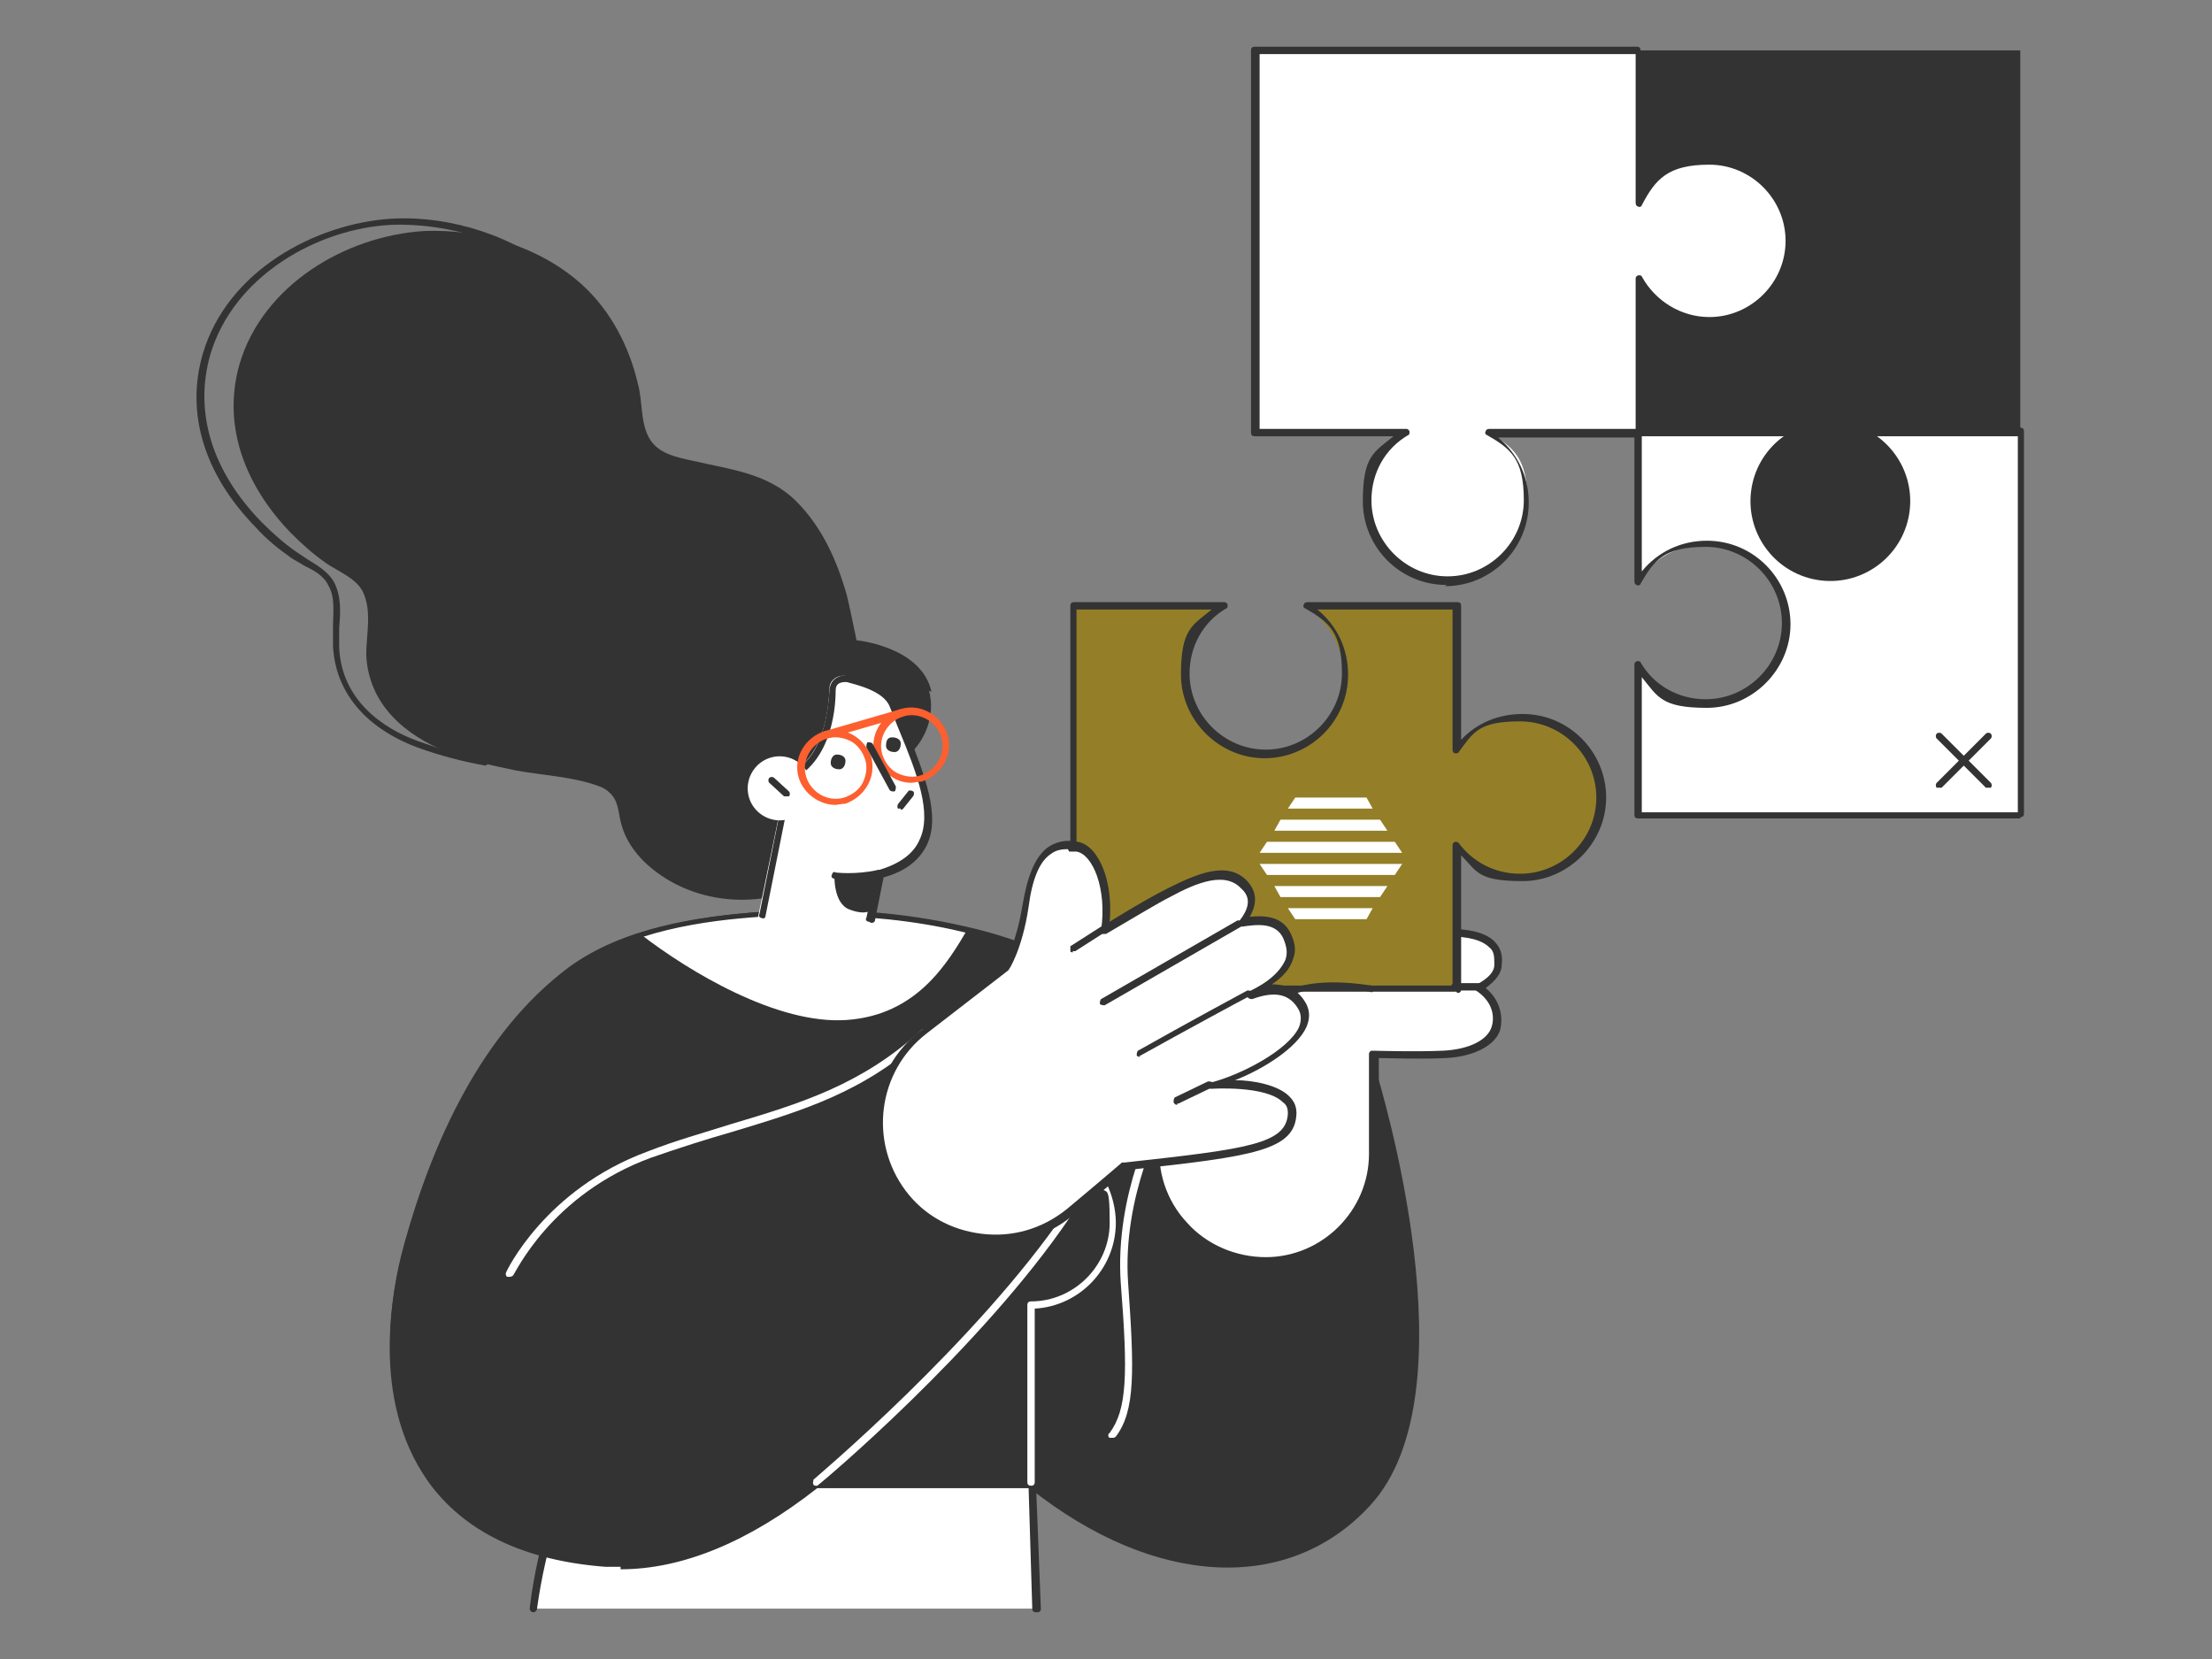 <?xml version="1.0" encoding="UTF-8"?>
<svg xmlns="http://www.w3.org/2000/svg" version="1.1" viewBox="0 0 180 135">
  <rect x="0" y="0" width="180" height="135" fill="#808080" stroke="none"/>
  <defs>
    <style>
      .cls-1 {
        fill: #fd5f2f;
      }

      .cls-2 {
        fill: #947f28;
      }

      .cls-3 {
        fill: #fff;
      }

      .cls-4 {
        fill: #333;
      }
    </style>
  </defs>
  <!-- Generator: Adobe Illustrator 28.7.2, SVG Export Plug-In . SVG Version: 1.2.0 Build 154)  -->
  <g>
    <g id="_レイヤー_1" data-name="レイヤー_1">
      <g>
        <path class="cls-3" d="M83.9,120.7h-38s-1.8,4.3-2.6,10.2h40.9s-.4-10.2-.4-10.2Z"/>
        <path class="cls-4" d="M84.3,131.2c-.2,0-.3-.1-.3-.3l-.3-9.9h-37.5c-.3.9-1.8,4.8-2.5,9.9,0,.2-.2.3-.3.3-.2,0-.3-.2-.3-.3.7-5.9,2.6-10.2,2.6-10.3,0-.1.1-.2.3-.2h38c.2,0,.3.1.3.3l.4,10.2c0,.2-.1.3-.3.3,0,0,0,0,0,0Z"/>
        <path class="cls-4" d="M111.6,87l-18.1-3c-1-1.1-2.1-2.1-3.3-3.1-3.4-2.8-7.6-4.5-11.9-5.5-5.3-1.2-10.9-1.5-16.4-1.2-5.3.4-11.2,1.3-15.6,4.5-7.1,5.3-11.1,14.2-13.4,22.5-2.7,9.6-1.9,24.5,16.2,25.8,6.1.4,12-2.5,17.1-6.6h17.5c9.9,7.9,20.8,8.7,27.4,1.5,8.5-9.2.4-35,.4-35Z"/>
        <path class="cls-3" d="M78.4,75.5c-5.3-1.2-10.9-1.5-16.4-1.2-3.2.2-6.7.7-9.9,1.7,4,3.1,11.2,7.4,16.8,7,5.7-.4,8.2-4.6,9.9-7.5-.1,0-.2,0-.4,0Z"/>
        <path class="cls-4" d="M50.5,127.5c-.4,0-.8,0-1.2,0-6.7-.5-11.6-2.9-14.5-7-4.7-6.7-2.9-15.6-1.9-19.1,2.9-10.5,7.5-18.2,13.5-22.6,4.7-3.5,11.2-4.3,15.7-4.6,5.8-.4,11.3,0,16.5,1.2,4.9,1.1,8.9,3,12,5.5,1.1.9,2.2,1.9,3.2,3.1l18,3c.1,0,.2,0,.2.2.3,1.1,8,26.1-.5,35.3-6.6,7.2-17.5,6.7-27.7-1.4h-17.3c-5.6,4.4-11,6.6-16,6.6ZM66.2,74.5c-1.4,0-2.8,0-4.3.1-4.4.3-10.8,1.1-15.4,4.5-5.9,4.4-10.4,11.9-13.3,22.3-2,7.2-1.3,14.1,1.9,18.6,2.8,4,7.6,6.3,14.1,6.8,5.3.4,11-1.8,16.9-6.5,0,0,.1,0,.2,0h17.5c0,0,.1,0,.2,0,10,7.9,20.6,8.5,27,1.5,7.9-8.6,1.1-32.3.4-34.6l-17.9-2.9c0,0-.1,0-.2,0-1.1-1.1-2.1-2.2-3.3-3.1-3-2.5-7-4.3-11.8-5.4-3.8-.9-7.9-1.3-12.1-1.3Z"/>
        <path class="cls-3" d="M83.9,120.9c-.2,0-.3-.1-.3-.3v-14.2c0-.2.1-.3.3-.3s.3.1.3.3v14.2c0,.2-.1.3-.3.3Z"/>
        <path class="cls-3" d="M90.5,117c0,0-.1,0-.2,0-.1,0-.2-.3,0-.4,1.4-1.9,1.5-4.7.9-12.2-.5-7.3,2.9-13.6,3-13.6,0-.1.3-.2.4-.1.1,0,.2.3.1.4,0,0-3.4,6.2-2.9,13.3.5,7.1.6,10.4-1,12.5,0,0-.1.1-.2.1Z"/>
        <path class="cls-3" d="M115.8,75.9c-3,.3-11.3,1.4-14.7,1.9-3.4.5-5.5,1.1-6.1,6.9-.2,2.1-.6,5.2-.9,8.1-.6,5.3,3.6,9.8,8.9,9.8,4.8,0,8.6-3.9,8.7-8.7v-8.2c0,0,3.4.1,5.7,0,2.4-.1,4-1,4.3-2.2.3-1.1,0-2.3-1.4-3.2.8-.4,1.5-1,1.6-1.9.2-2.1-1.7-2.9-6.1-2.5Z"/>
        <path class="cls-4" d="M102.9,102.9c-2.6,0-5-1.1-6.7-3-1.8-1.9-2.6-4.5-2.3-7.1.3-3,.7-6,.9-8.1.6-5.8,2.8-6.6,6.3-7.1,3.3-.5,11.6-1.6,14.7-1.9v.3s0-.3,0-.3c3-.3,4.9,0,5.8.9.5.5.7,1.1.6,1.9,0,.7-.5,1.3-1.3,1.9,1.2,1,1.4,2.3,1.2,3.3-.3,1.3-2.1,2.3-4.5,2.4-1.9.1-4.5,0-5.4,0v7.9c-.1,4.9-4.1,8.9-9,9,0,0,0,0-.1,0ZM117.8,76.1c-.6,0-1.2,0-1.9.1-3,.3-11.3,1.4-14.7,1.9-3.3.5-5.3,1.1-5.9,6.6-.2,2.1-.6,5.2-.9,8.1-.3,2.4.5,4.9,2.2,6.7,1.6,1.8,4,2.8,6.4,2.8,4.6,0,8.4-3.8,8.4-8.4v-8.2c0,0,.1-.2.2-.2s.1,0,.2,0c0,0,3.3.1,5.6,0,2.2-.1,3.7-.9,4-2,.3-1.1-.2-2.2-1.3-2.9,0,0-.1-.2-.1-.3,0-.1,0-.2.2-.2.9-.5,1.4-1,1.4-1.6,0-.6,0-1.1-.4-1.4-.6-.6-1.7-.9-3.4-.9Z"/>
        <g>
          <path class="cls-3" d="M133.3,35.2v12.2c1.1-1.9,3.2-3.1,5.6-3.1,3.6,0,6.5,2.9,6.5,6.5s-2.9,6.5-6.5,6.5-4.4-1.2-5.6-3.1v12.2h31.1v-31.1h-31.1Z"/>
          <path class="cls-4" d="M164.4,66.6h-31.1c-.2,0-.3-.1-.3-.3v-12.2c0-.1,0-.2.2-.3.1,0,.3,0,.3.1,1.1,1.9,3.1,3,5.3,3,3.4,0,6.2-2.8,6.2-6.2s-2.8-6.2-6.2-6.2-4.2,1.1-5.3,3c0,.1-.2.2-.3.1-.1,0-.2-.1-.2-.3v-12.2c0-.2.1-.3.3-.3h31.1c.2,0,.3.1.3.3v31.1c0,.2-.1.3-.3.3ZM133.6,66.1h30.6v-30.6h-30.6v11c1.3-1.6,3.2-2.5,5.3-2.5,3.8,0,6.8,3.1,6.8,6.8s-3.1,6.8-6.8,6.8-4-.9-5.3-2.5v11Z"/>
          <rect class="cls-4" x="133.3" y="4.1" width="31.1" height="31.1" transform="translate(168.5 -129.2) rotate(90)"/>
          <path class="cls-3" d="M139,13.1c-2.5,0-4.6,1.4-5.7,3.4V4.1h-31.1v31.1h12.2c-1.9,1.1-3.1,3.2-3.1,5.6,0,3.6,2.9,6.5,6.5,6.5s6.5-2.9,6.5-6.5-1.2-4.4-3.1-5.6h12.2v-12.4c1.1,2,3.3,3.4,5.7,3.4,3.6,0,6.5-2.9,6.5-6.5s-2.9-6.5-6.5-6.5Z"/>
          <path class="cls-4" d="M117.7,47.6c-3.8,0-6.8-3.1-6.8-6.8s.9-4,2.5-5.3h-11.3c-.2,0-.3-.1-.3-.3V4.1c0-.2.1-.3.3-.3h31.1c.2,0,.3.1.3.3v11.5c1.3-1.7,3.3-2.7,5.4-2.7,3.8,0,6.8,3.1,6.8,6.8s-3.1,6.8-6.8,6.8-4.2-1-5.4-2.7v11.5c0,.2-.1.3-.3.3h-11.3c1.6,1.3,2.5,3.2,2.5,5.3,0,3.8-3.1,6.8-6.8,6.8ZM102.5,34.9h11.9c.1,0,.2,0,.3.2,0,.1,0,.3-.1.3-1.9,1.1-3,3.1-3,5.3,0,3.4,2.8,6.2,6.2,6.2s6.2-2.8,6.2-6.2-1.1-4.2-3-5.3c-.1,0-.2-.2-.1-.3,0-.1.1-.2.3-.2h11.9v-12.2c0-.1,0-.2.2-.3.1,0,.3,0,.3.1,1.1,2,3.2,3.3,5.5,3.3,3.4,0,6.2-2.8,6.2-6.2s-2.8-6.2-6.2-6.2-4.4,1.2-5.5,3.3c0,.1-.2.2-.3.1-.1,0-.2-.1-.2-.3V4.4h-30.6v30.6Z"/>
          <circle class="cls-4" cx="148.9" cy="40.8" r="6.5" transform="translate(90.8 183.8) rotate(-83.2)"/>
        </g>
        <path class="cls-4" d="M75.8,56.3c-.8-3.7-6.1-4.2-6.1-4.2,0,0-.7-3.4-.8-3.7-.8-2.8-2-5.5-4.1-7.6-2.3-2.3-5.4-2.6-8.4-3.3-1.4-.3-2.9-.6-3.6-1.9-.7-1.3-.5-3-.9-4.4-.7-3-2.2-5.9-4.5-8-3.4-3.1-8.3-4.6-12.9-4.4-6.4.4-13.1,4.4-15,10.8-1.5,5.2.6,10.1,4.2,13.8.9.9,1.8,1.7,2.8,2.4,1,.7,2.4,1.2,3,2.3.8,1.6.3,3.5.3,5.2.2,4,3.1,6.5,6.6,7.9,1.8.7,3.7,1.1,5.6,1.5,2.2.4,4.7.5,6.8,1.3.3.1.6.3.8.5.8.7.7,1.8,1,2.7.3,1.1,1,2.1,1.8,2.9,3,2.9,7.5,3.8,11.5,2.6,2.2-.6,4.3-1.9,5.9-3.5,1.9-2,4.2-7.8,4.2-7.8,1.4-1.3,2.1-3.3,1.6-5.2Z"/>
        <path class="cls-4" d="M39.5,62.3s0,0,0,0c-1.7-.3-3.7-.8-5.6-1.5-4.2-1.6-6.6-4.5-6.8-8.2,0-.5,0-1.1,0-1.6,0-1.2.2-2.4-.4-3.4-.4-.8-1.2-1.2-2-1.6-.3-.2-.7-.4-1-.6-1-.7-2-1.5-2.9-2.5-4.2-4.3-5.7-9.3-4.3-14.1,2-6.8,9.2-10.6,15.3-11,4.9-.3,10.3,1.5,13.6,4.5.1.1.1.3,0,.4-.1.1-.3.1-.4,0-3.2-2.9-8.4-4.6-13.2-4.4-5.9.3-12.8,4.1-14.7,10.6-1.3,4.6.1,9.4,4.2,13.6.9.9,1.8,1.7,2.8,2.4.3.2.6.4.9.6.8.5,1.7,1,2.2,1.9.6,1.2.5,2.5.4,3.7,0,.5,0,1.1,0,1.6.2,4.3,3.6,6.6,6.4,7.6,1.9.7,3.8,1.2,5.5,1.5.2,0,.3.2.2.3,0,.1-.1.2-.3.2Z"/>
        <circle class="cls-4" cx="65.1" cy="61.4" r="8.7" transform="translate(-10.7 109) rotate(-75.4)"/>
        <path class="cls-3" d="M61.4,76l2-9.7-.6-2.8c4-.8,4.6-5.1,4.7-7.5,0-.6.6-1.1,1.3-1,1.3.3,3.2.9,3.7,2.2,2.3,6,5.5,11.7-1.1,13.7l-1.1,5.5-8.8-.5Z"/>
        <path class="cls-4" d="M70.7,75s0,0,0,0c-.2,0-.3-.2-.2-.3l.8-3.7c0-.1,0-.2.2-.2,1.7-.5,2.8-1.3,3.3-2.4,1.1-2.2-.2-5.5-1.6-8.9-.3-.7-.5-1.3-.8-2-.5-1.3-2.8-1.8-3.5-2-.2,0-.4,0-.6.1-.2.1-.3.3-.3.6,0,1.6-.4,6.6-4.7,7.7l.6,2.5s0,0,0,.1l-1.6,8c0,.2-.2.3-.3.2-.2,0-.3-.2-.2-.3l1.6-8-.6-2.7c0,0,0-.2,0-.2,0,0,.1-.1.2-.1,2.8-.6,4.2-2.9,4.5-7.2,0-.4.2-.8.5-1,.3-.2.7-.3,1.1-.2,1.4.3,3.4,1,3.9,2.4.3.7.5,1.3.8,2,1.4,3.6,2.8,7,1.6,9.4-.6,1.2-1.7,2.1-3.5,2.6l-.7,3.5c0,.1-.1.2-.3.2Z"/>
        <path class="cls-4" d="M69.1,71.5c-.7,0-1.2,0-1.2,0-.2,0-.3-.2-.2-.3,0-.2.2-.3.3-.2,0,0,1.6.2,3.4-.2.2,0,.3,0,.3.2,0,.2,0,.3-.2.3-.9.2-1.8.2-2.4.2Z"/>
        <path class="cls-4" d="M70.8,74.1s-.4.4-1.7-.1c-1.3-.5-1.2-2.8-1.2-2.8l3.5-.2-.6,3.1Z"/>
        <g>
          <path class="cls-3" d="M60.9,64.7c.3,1.4,1.7,2.3,3.1,2,1.4-.3,2.3-1.7,2-3.1-.3-1.4-1.7-2.3-3.1-2-1.4.3-2.3,1.7-2,3.1Z"/>
          <path class="cls-4" d="M64,64.8c0,0-.1,0-.2,0l-1.2-1.1c-.1-.1-.1-.3,0-.4.1-.1.3-.1.4,0l1.2,1.1c.1.1.1.3,0,.4,0,0-.1,0-.2,0Z"/>
        </g>
        <g>
          <path class="cls-1" d="M67.2,60.1c-.1,0-.2,0-.3-.2,0-.2,0-.3.2-.4l6.2-1.8c.2,0,.3,0,.4.2,0,.2,0,.3-.2.4l-6.2,1.8s0,0,0,0Z"/>
          <path class="cls-1" d="M68,65.5c-1.3,0-2.6-.9-3-2.2-.5-1.6.5-3.3,2.1-3.8.8-.2,1.6-.1,2.3.3.7.4,1.2,1,1.5,1.8.2.8.1,1.6-.3,2.3-.4.7-1,1.2-1.8,1.5-.3,0-.6.1-.9.1ZM65.6,63.2c.4,1.3,1.8,2.1,3.1,1.7.6-.2,1.2-.6,1.5-1.2.3-.6.4-1.3.2-1.9-.2-.6-.6-1.2-1.2-1.5-.6-.3-1.3-.4-1.9-.2-1.3.4-2.1,1.8-1.7,3.1h0Z"/>
          <path class="cls-1" d="M74.2,63.7c-.5,0-1-.1-1.5-.4-.7-.4-1.2-1-1.5-1.8-.5-1.6.5-3.3,2.1-3.8,1.6-.5,3.3.5,3.8,2.1.5,1.6-.5,3.3-2.1,3.8-.3,0-.6.1-.9.1ZM71.8,61.4c.2.6.6,1.2,1.2,1.5.6.3,1.3.4,1.9.2,1.3-.4,2.1-1.8,1.7-3.1-.4-1.3-1.8-2.1-3.1-1.7-1.3.4-2.1,1.8-1.7,3.1h0Z"/>
        </g>
        <g>
          <path class="cls-4" d="M72.7,64.4c-.1,0-.2,0-.3-.1l-1.9-3.5c0-.1,0-.3.1-.4.1,0,.3,0,.4.1l1.9,3.5c0,.1,0,.3-.1.4,0,0,0,0-.1,0Z"/>
          <path class="cls-4" d="M67.6,62.1c0,.3.3.5.7.5.3,0,.5-.3.5-.7,0-.3-.3-.5-.7-.5-.3,0-.5.3-.5.7Z"/>
          <path class="cls-4" d="M72.1,60.7c0,.3.3.5.7.5.3,0,.5-.3.5-.7,0-.3-.3-.5-.7-.5s-.5.3-.5.7Z"/>
        </g>
        <path class="cls-2" d="M123.7,58.4c-2.2,0-4.1,1-5.3,2.7v-11.7h-12.2c1.9,1.1,3.1,3.2,3.1,5.6,0,3.6-2.9,6.5-6.5,6.5s-6.5-2.9-6.5-6.5,1.2-4.4,3.1-5.6h-12.2v31.1h31.1v-11.7c1.2,1.6,3.1,2.7,5.3,2.7,3.6,0,6.5-2.9,6.5-6.5s-2.9-6.5-6.5-6.5Z"/>
        <path class="cls-4" d="M118.5,80.7h-31.1c-.2,0-.3-.1-.3-.3v-31.1c0-.2.1-.3.3-.3h12.2c.1,0,.2,0,.3.2,0,.1,0,.3-.1.3-1.9,1.1-3,3.1-3,5.3,0,3.4,2.8,6.2,6.2,6.2s6.2-2.8,6.2-6.2-1.1-4.2-3-5.3c-.1,0-.2-.2-.1-.3,0-.1.1-.2.3-.2h12.2c.2,0,.3.1.3.3v10.9c1.3-1.4,3.1-2.1,5-2.1,3.8,0,6.8,3.1,6.8,6.8s-3.1,6.8-6.8,6.8-3.7-.8-5-2.1v10.9c0,.2-.1.3-.3.3ZM87.6,80.2h30.6v-11.4c0-.1,0-.2.2-.3.1,0,.2,0,.3.1,1.2,1.6,3,2.5,5,2.5,3.4,0,6.2-2.8,6.2-6.2s-2.8-6.2-6.2-6.2-3.8.9-5,2.5c0,.1-.2.1-.3.1-.1,0-.2-.1-.2-.3v-11.4h-11c1.6,1.3,2.5,3.2,2.5,5.3,0,3.8-3.1,6.8-6.8,6.8s-6.8-3.1-6.8-6.8.9-4,2.5-5.3h-11v30.6Z"/>
        <path class="cls-4" d="M73.3,65.8c0,0-.1,0-.2,0-.1,0-.1-.3,0-.4l.8-1c0-.1.3-.1.4,0,.1,0,.1.3,0,.4l-.8,1c0,0-.1.1-.2.1Z"/>
        <path class="cls-3" d="M41.4,103.9s0,0-.1,0c-.1,0-.2-.2-.1-.4,0,0,3.1-6.7,11.5-9.8,2.3-.9,4.5-1.5,6.7-2.2,5.7-1.7,10.7-3.2,15.6-7.7.1-.1.3-.1.4,0,.1.1.1.3,0,.4-5,4.7-10.2,6.2-15.8,7.9-2.1.6-4.3,1.3-6.6,2.1-8.2,3-11.1,9.5-11.2,9.5,0,.1-.2.2-.3.2Z"/>
        <path class="cls-3" d="M66.4,120.9c0,0-.2,0-.2-.1-.1-.1,0-.3,0-.4.1-.1,13.2-11.1,20.5-21.8,0-.1.3-.2.4,0,.1,0,.2.3,0,.4-7.3,10.8-20.4,21.8-20.6,21.9,0,0-.1,0-.2,0Z"/>
        <path class="cls-4" d="M120.3,80.6s-1.9,0-1.9,0c-.2,0-.3-.1-.3-.3,0-.2.1-.3.3-.3h1.9c.2,0,.3.2.3.4,0,.2-.1.3-.3.3Z"/>
        <path class="cls-4" d="M104.8,81.2c0,0-.2,0-.2-.1,0-.1,0-.3,0-.4,0,0,1.9-1.3,7-.5.2,0,.3.2.2.3,0,.2-.2.3-.3.2-4.9-.8-6.6.4-6.6.4,0,0-.1,0-.2,0Z"/>
        <path class="cls-3" d="M83.9,106.5c-.2,0-.3-.1-.3-.3s.1-.3.3-.3c3.5,0,6.4-2.9,6.4-6.4s-.3-2.1-.8-3c0-.1,0-.3.1-.4.1,0,.3,0,.4.1.5,1,.8,2.2.8,3.3,0,3.8-3.1,7-7,7Z"/>
        <g>
          <path class="cls-3" d="M98.4,88.3c3.3-.8,8.7-3.9,7.4-6.4-.9-1.7-2.5-1.6-4.2-1.1,2.3-1.1,4-2.6,2.9-4.7-.7-1.5-2.5-1.2-3.6-1,.8-1,1.2-2.1.2-3.1-1.5-1.6-3.8-.6-6.1.6-1.4.7-3.8,2.1-5.2,3,.5-3.4-.6-6.5-2.3-6.8-2.3-.4-3.6,1.1-4.2,4.9-.5,3.4-1.6,5.1-1.6,5.1l-6.6,5.1c-4.1,3.2-4.9,9.1-1.7,13.2,3.3,4.3,9.4,4.9,13.5,1.5,2.4-2,4.5-3.8,4.5-3.8,10.1-1.1,13.4-1.5,13.5-4.3.1-2.7-6.5-2.4-6.5-2.4Z"/>
          <path class="cls-4" d="M80.9,101.2c-.4,0-.7,0-1.1,0-2.7-.3-5-1.6-6.6-3.8-3.3-4.2-2.5-10.4,1.8-13.6l6.6-5.1c.2-.3,1.1-2,1.6-5,.4-2.4,1-3.9,2-4.7.7-.5,1.5-.7,2.5-.5,1.7.3,2.9,3.2,2.6,6.5,2.1-1.3,3.7-2.2,4.7-2.7,2.4-1.2,4.9-2.3,6.5-.6,1,1.1.6,2.2.2,2.9,1.1-.1,2.6-.1,3.3,1.3.4.8.5,1.5.2,2.2-.2.7-.8,1.4-1.7,2,1.3,0,2.2.5,2.8,1.6.3.6.3,1.2,0,1.9-.8,1.7-3.5,3.4-5.8,4.3,1.5,0,3.5.4,4.4,1.3.4.4.6.8.6,1.4-.1,3-3.4,3.5-13.7,4.6-.4.3-2.3,1.9-4.5,3.7-1.8,1.5-3.9,2.2-6.2,2.2ZM86.9,69.1c-.6,0-1,.1-1.4.4-.9.6-1.5,2-1.8,4.3-.5,3.4-1.6,5.2-1.7,5.2,0,0,0,0,0,0l-6.6,5.1c-4,3.1-4.7,8.8-1.7,12.8,1.5,2,3.7,3.2,6.2,3.5,2.5.3,4.9-.4,6.9-2,2.4-2,4.5-3.8,4.5-3.8,0,0,0,0,.2,0,10-1.1,13.2-1.5,13.3-4,0-.4-.1-.7-.4-.9-1.4-1.4-5.8-1.1-5.8-1.1-.1,0-.3,0-.3-.2,0-.1,0-.3.2-.3,2.4-.6,6.3-2.6,7.2-4.5.2-.5.2-1,0-1.4-.7-1.3-1.9-1.6-3.8-.9-.1,0-.3,0-.4-.2,0-.1,0-.3.1-.4,1.7-.8,2.6-1.7,3-2.6.2-.6.1-1.1-.2-1.8-.6-1.2-2-1.1-3.3-.9-.1,0-.2,0-.3-.1,0-.1,0-.2,0-.3.9-1.1,1-2,.2-2.7-1.3-1.4-3.6-.5-5.8.7-1,.5-2.8,1.6-5.2,3,0,0-.2,0-.3,0,0,0-.1-.2-.1-.3.5-3.4-.7-6.2-2-6.4-.2,0-.4,0-.6,0Z"/>
          <path class="cls-4" d="M87.3,77.5c0,0-.2,0-.2-.1,0-.1,0-.3,0-.4l2.5-1.6c.1,0,.3,0,.4,0,0,.1,0,.3,0,.4l-2.5,1.6s-.1,0-.2,0Z"/>
          <path class="cls-4" d="M89.8,81.8c0,0-.2,0-.3-.1,0-.1,0-.3.1-.4l11.1-6.4c.1,0,.3,0,.4.1,0,.1,0,.3-.1.4l-11.1,6.4s0,0-.1,0Z"/>
          <path class="cls-4" d="M92.8,86c-.1,0-.2,0-.3-.1,0-.1,0-.3.1-.4,3.9-2.2,8.7-4.8,8.9-4.9.2,0,.3,0,.3.2,0,.1,0,.3-.2.3-.4.2-5.4,2.9-8.8,4.8,0,0,0,0-.1,0Z"/>
          <path class="cls-4" d="M95.8,89.9c-.1,0-.2,0-.3-.2,0-.1,0-.3.1-.4l2.7-1.3c.1,0,.3,0,.4.1,0,.1,0,.3-.1.4l-2.7,1.3s0,0-.1,0Z"/>
        </g>
        <g>
          <path class="cls-4" d="M161.8,64.1c0,0-.1,0-.2,0l-4-4c-.1-.1-.1-.3,0-.4.1-.1.3-.1.4,0l4,4c.1.1.1.3,0,.4,0,0-.1,0-.2,0Z"/>
          <path class="cls-4" d="M157.8,64.1c0,0-.1,0-.2,0-.1-.1-.1-.3,0-.4l4-4c.1-.1.3-.1.4,0,.1.1.1.3,0,.4l-4,4c0,0-.1,0-.2,0Z"/>
        </g>
      </g>
      <g>
        <polygon class="cls-3" points="111.2 64.9 105.4 64.9 104.8 65.8 111.7 65.8 111.2 64.9"/>
        <polygon class="cls-3" points="103.7 67.6 112.9 67.6 112.3 66.7 104.2 66.7 103.7 67.6"/>
        <polygon class="cls-3" points="102.5 69.4 114.1 69.4 113.5 68.5 103.1 68.5 102.5 69.4"/>
        <polygon class="cls-3" points="103.1 71.2 113.5 71.2 114.1 70.3 102.5 70.3 103.1 71.2"/>
        <polygon class="cls-3" points="104.2 73 112.3 73 112.9 72.1 103.7 72.1 104.2 73"/>
        <polygon class="cls-3" points="105.4 74.8 111.2 74.8 111.7 73.9 104.8 73.9 105.4 74.8"/>
      </g>
    </g>
  </g>
</svg>
